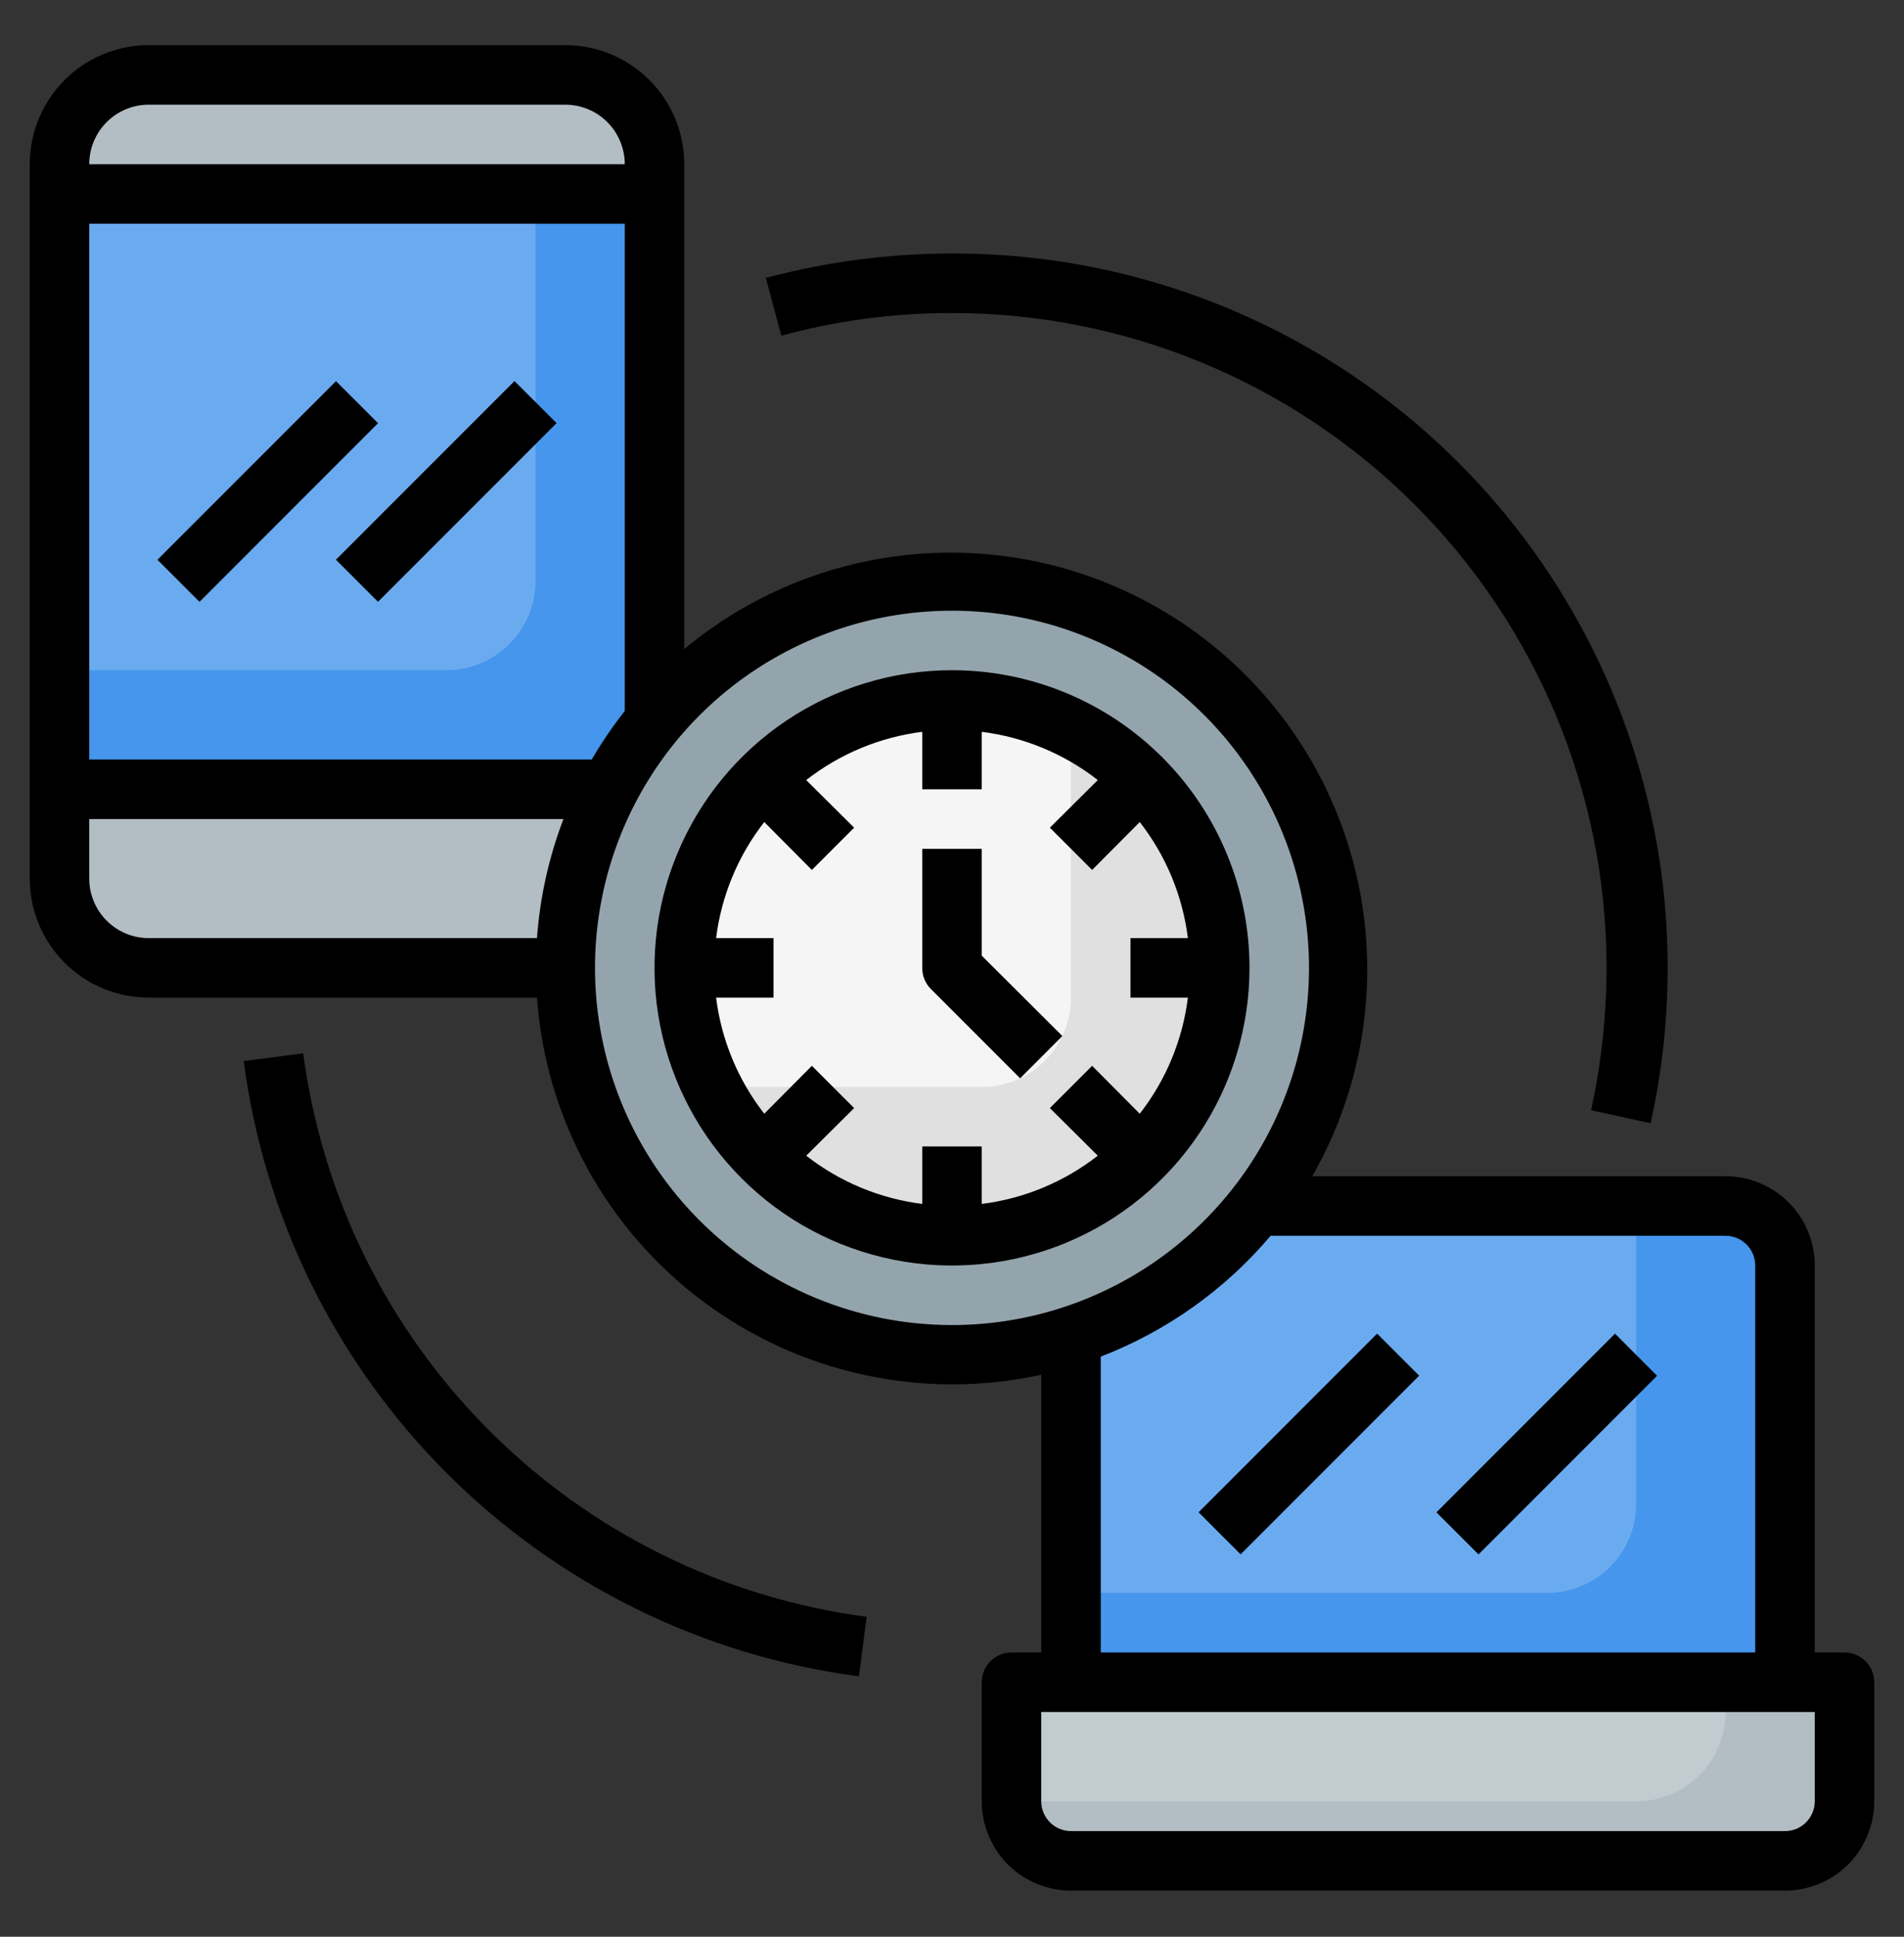 <svg width="60" height="61" viewBox="0 0 60 61" fill="none" xmlns="http://www.w3.org/2000/svg">
<rect x="0" y="0" width="60" height="61" fill="#333333" stroke="none"/>
<path d="M17.812 2.359H4.688C3.134 2.359 1.875 3.619 1.875 5.172V27.672C1.875 29.225 3.134 30.484 4.688 30.484H17.812C19.366 30.484 20.625 29.225 20.625 27.672V5.172C20.625 3.619 19.366 2.359 17.812 2.359Z" fill="#B3BEC4"/>
<path d="M1.875 6.109H20.625V24.859H1.875V6.109Z" fill="#4596EC"/>
<path d="M1.875 6.109V21.109H14.062C14.808 21.109 15.524 20.813 16.051 20.286C16.579 19.758 16.875 19.043 16.875 18.297V6.109H1.875Z" fill="#6AABF0"/>
<path d="M35.625 37.984H54.375C54.872 37.984 55.349 38.182 55.701 38.533C56.053 38.885 56.25 39.362 56.25 39.859V52.984H33.75V39.859C33.75 39.362 33.947 38.885 34.299 38.533C34.651 38.182 35.128 37.984 35.625 37.984Z" fill="#4596EC"/>
<path d="M48.75 50.172C49.496 50.172 50.211 49.876 50.739 49.348C51.266 48.821 51.562 48.105 51.562 47.359V37.984H35.625C35.128 37.984 34.651 38.182 34.299 38.533C33.947 38.885 33.75 39.362 33.75 39.859V50.172H48.75Z" fill="#6AABF0"/>
<path d="M30 42.672C36.731 42.672 42.188 37.215 42.188 30.484C42.188 23.753 36.731 18.297 30 18.297C23.269 18.297 17.812 23.753 17.812 30.484C17.812 37.215 23.269 42.672 30 42.672Z" fill="#94A4AD"/>
<path d="M30 38.922C34.66 38.922 38.438 35.144 38.438 30.484C38.438 25.825 34.66 22.047 30 22.047C25.34 22.047 21.562 25.825 21.562 30.484C21.562 35.144 25.34 38.922 30 38.922Z" fill="#E0E0E0"/>
<path d="M30 22.047C28.569 22.057 27.164 22.43 25.917 23.133C24.671 23.835 23.623 24.843 22.873 26.062C22.123 27.281 21.695 28.671 21.63 30.1C21.565 31.53 21.864 32.952 22.5 34.234H30.938C31.684 34.234 32.399 33.938 32.927 33.411C33.454 32.883 33.75 32.168 33.75 31.422V22.984C32.59 22.386 31.306 22.065 30 22.047Z" fill="#F5F5F5"/>
<path d="M31.875 52.984H58.125V56.734C58.125 57.232 57.928 57.709 57.576 58.06C57.224 58.412 56.747 58.609 56.25 58.609H33.75C33.253 58.609 32.776 58.412 32.424 58.06C32.072 57.709 31.875 57.232 31.875 56.734V52.984Z" fill="#B3BEC4"/>
<path d="M54.375 53.922V52.984H31.875V56.734H51.562C52.308 56.734 53.024 56.438 53.551 55.911C54.079 55.383 54.375 54.668 54.375 53.922Z" fill="#C2CBD0"/>
<path d="M58.125 52.047H57.188V39.859C57.188 39.114 56.891 38.398 56.364 37.871C55.836 37.343 55.121 37.047 54.375 37.047H41.353C42.881 34.376 43.421 31.254 42.881 28.225C42.34 25.196 40.752 22.453 38.395 20.476C36.038 18.498 33.062 17.412 29.985 17.406C26.908 17.4 23.927 18.475 21.562 20.444V5.172C21.562 4.177 21.167 3.223 20.464 2.52C19.761 1.817 18.807 1.422 17.812 1.422H4.688C3.693 1.422 2.739 1.817 2.036 2.52C1.333 3.223 0.938 4.177 0.938 5.172V27.672C0.938 28.666 1.333 29.62 2.036 30.323C2.739 31.027 3.693 31.422 4.688 31.422H16.922C17.057 33.299 17.595 35.124 18.497 36.775C19.4 38.426 20.648 39.863 22.155 40.99C23.662 42.116 25.393 42.906 27.232 43.304C29.071 43.703 30.974 43.701 32.812 43.3V52.047H31.875C31.626 52.047 31.388 52.146 31.212 52.322C31.036 52.497 30.938 52.736 30.938 52.984V56.734C30.938 57.48 31.234 58.196 31.761 58.723C32.289 59.251 33.004 59.547 33.75 59.547H56.25C56.996 59.547 57.711 59.251 58.239 58.723C58.766 58.196 59.062 57.48 59.062 56.734V52.984C59.062 52.736 58.964 52.497 58.788 52.322C58.612 52.146 58.374 52.047 58.125 52.047ZM18.647 23.922H2.812V7.047H19.688V22.394C19.305 22.878 18.958 23.389 18.647 23.922ZM4.688 3.297H17.812C18.31 3.297 18.787 3.494 19.138 3.846C19.49 4.198 19.688 4.675 19.688 5.172H2.812C2.812 4.675 3.01 4.198 3.362 3.846C3.713 3.494 4.19 3.297 4.688 3.297ZM2.812 27.672V25.797H17.756C17.296 26.999 17.015 28.263 16.922 29.547H4.688C4.19 29.547 3.713 29.349 3.362 28.998C3.01 28.646 2.812 28.169 2.812 27.672ZM18.75 30.484C18.75 28.259 19.41 26.084 20.646 24.234C21.882 22.384 23.639 20.942 25.695 20.091C27.75 19.239 30.012 19.017 32.195 19.451C34.377 19.885 36.382 20.956 37.955 22.529C39.528 24.103 40.6 26.107 41.034 28.29C41.468 30.472 41.245 32.734 40.394 34.79C39.542 36.845 38.1 38.602 36.25 39.838C34.4 41.075 32.225 41.734 30 41.734C27.016 41.734 24.155 40.549 22.045 38.439C19.935 36.33 18.75 33.468 18.75 30.484ZM34.688 42.728C36.763 41.929 38.604 40.62 40.041 38.922H54.375C54.624 38.922 54.862 39.021 55.038 39.197C55.214 39.372 55.312 39.611 55.312 39.859V52.047H34.688V42.728ZM57.188 56.734C57.188 56.983 57.089 57.221 56.913 57.397C56.737 57.573 56.499 57.672 56.25 57.672H33.75C33.501 57.672 33.263 57.573 33.087 57.397C32.911 57.221 32.812 56.983 32.812 56.734V53.922H57.188V56.734Z" fill="black"/>
<path d="M30 21.109C28.146 21.109 26.333 21.659 24.791 22.689C23.25 23.72 22.048 25.184 21.339 26.897C20.629 28.61 20.443 30.495 20.805 32.313C21.167 34.132 22.06 35.802 23.371 37.114C24.682 38.425 26.352 39.318 28.171 39.679C29.99 40.041 31.875 39.855 33.588 39.146C35.301 38.436 36.765 37.235 37.795 35.693C38.825 34.151 39.375 32.339 39.375 30.484C39.375 27.998 38.387 25.613 36.629 23.855C34.871 22.097 32.486 21.109 30 21.109ZM37.434 31.422C37.267 32.755 36.743 34.019 35.916 35.078L34.416 33.569L33.084 34.9L34.594 36.4C33.535 37.227 32.271 37.752 30.938 37.919V36.109H29.062V37.919C27.729 37.752 26.466 37.227 25.406 36.4L26.916 34.9L25.584 33.569L24.084 35.078C23.257 34.019 22.733 32.755 22.566 31.422H24.375V29.547H22.566C22.733 28.213 23.257 26.95 24.084 25.891L25.584 27.4L26.916 26.069L25.406 24.569C26.466 23.742 27.729 23.217 29.062 23.05V24.859H30.938V23.05C32.271 23.217 33.535 23.742 34.594 24.569L33.084 26.069L34.416 27.4L35.916 25.891C36.743 26.95 37.267 28.213 37.434 29.547H35.625V31.422H37.434Z" fill="black"/>
<path d="M30.938 26.734H29.062V30.484C29.062 30.608 29.085 30.73 29.132 30.844C29.179 30.959 29.247 31.062 29.334 31.15L32.147 33.962L33.478 32.631L30.938 30.1V26.734Z" fill="black"/>
<path d="M37.77 47.631L43.397 42.004L44.722 43.329L39.095 48.956L37.77 47.631Z" fill="black"/>
<path d="M45.266 47.633L50.893 42.005L52.218 43.331L46.591 48.958L45.266 47.633Z" fill="black"/>
<path d="M4.961 17.631L10.588 12.004L11.914 13.329L6.287 18.956L4.961 17.631Z" fill="black"/>
<path d="M10.586 17.629L16.213 12.002L17.539 13.327L11.912 18.954L10.586 17.629Z" fill="black"/>
<path d="M30.002 9.859C35.472 9.859 40.718 12.032 44.586 15.9C48.454 19.768 50.627 25.014 50.627 30.484C50.625 31.991 50.461 33.494 50.139 34.966L52.014 35.378C52.748 32.084 52.732 28.667 51.966 25.381C51.201 22.094 49.706 19.021 47.592 16.391C45.478 13.76 42.799 11.639 39.754 10.184C36.709 8.728 33.376 7.977 30.002 7.984C28.02 7.985 26.047 8.244 24.133 8.753L24.62 10.572C26.374 10.095 28.184 9.855 30.002 9.859Z" fill="black"/>
<path d="M9.555 33.176L7.68 33.419C8.325 38.334 10.576 42.898 14.082 46.402C17.588 49.906 22.152 52.154 27.067 52.798L27.311 50.923C22.811 50.331 18.632 48.27 15.422 45.062C12.211 41.853 10.149 37.675 9.555 33.176Z" fill="black"/>
</svg>
